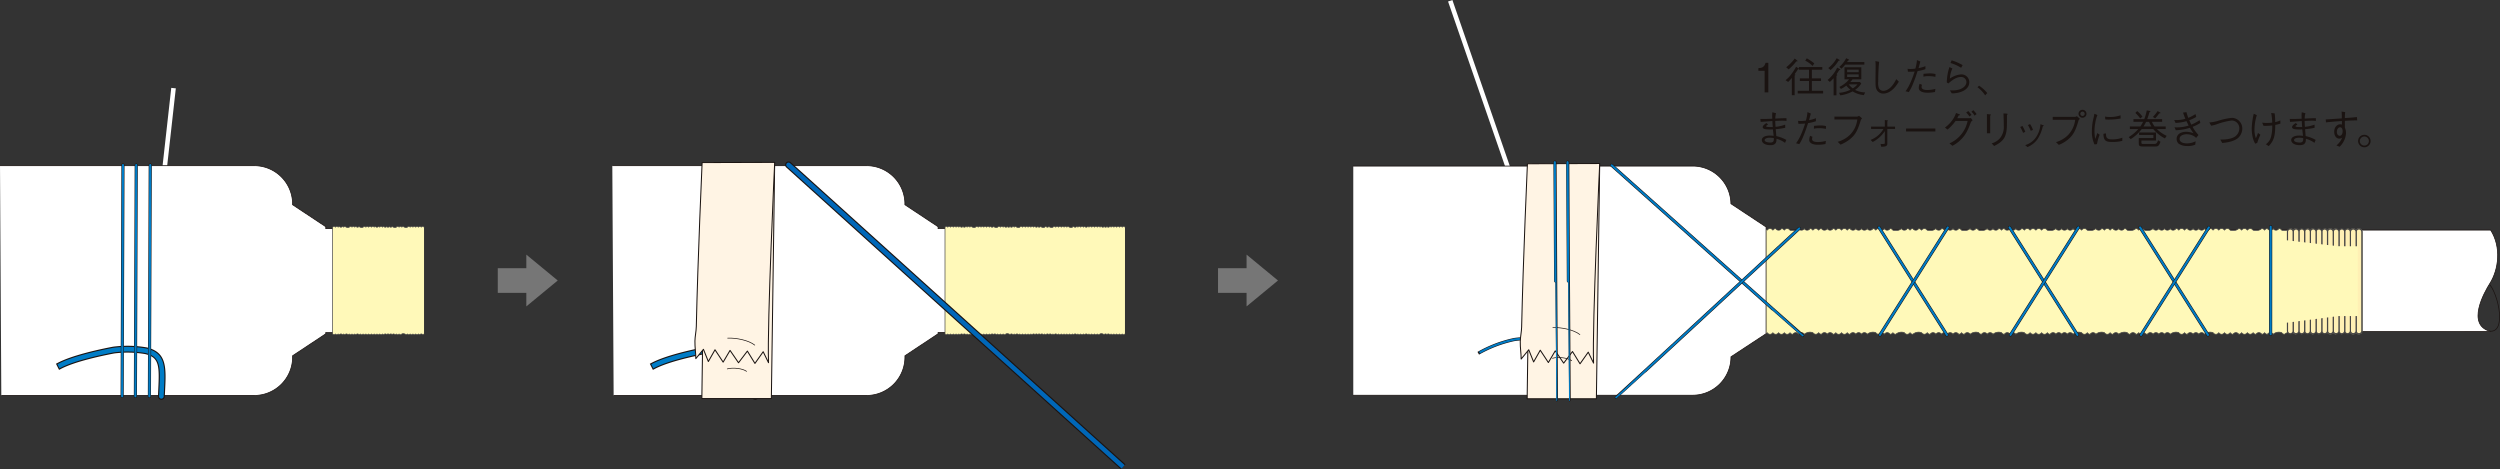 <?xml version="1.0" encoding="UTF-8"?> <svg xmlns="http://www.w3.org/2000/svg" xmlns:xlink="http://www.w3.org/1999/xlink" width="1000.157" height="187.791" viewBox="0 0 1000.157 187.791"><rect x="0" y="0" width="1000.157" height="187.791" fill="#333333" stroke="none"/><defs><linearGradient id="linear-gradient" x1="-4.485" y1="7.693" x2="-4.485" y2="7.281" gradientUnits="objectBoundingBox"><stop offset="0.601" stop-color="#0067b8"></stop><stop offset="0.635" stop-color="#096cba"></stop><stop offset="0.691" stop-color="#237bc1"></stop><stop offset="0.764" stop-color="#4c94cd"></stop><stop offset="0.848" stop-color="#86b7dd"></stop><stop offset="0.943" stop-color="#cfe2f1"></stop><stop offset="1" stop-color="#fff"></stop></linearGradient><linearGradient id="linear-gradient-2" x1="-9.469" y1="5.853" x2="-9.469" y2="6.451" gradientUnits="objectBoundingBox"><stop offset="0.298" stop-color="#0067b8"></stop><stop offset="0.357" stop-color="#096cba"></stop><stop offset="0.457" stop-color="#237bc1"></stop><stop offset="0.584" stop-color="#4c94cd"></stop><stop offset="0.733" stop-color="#86b7dd"></stop><stop offset="0.899" stop-color="#cfe2f1"></stop><stop offset="1" stop-color="#fff"></stop></linearGradient><linearGradient id="linear-gradient-3" x1="18.716" y1="11.615" x2="18.716" y2="10.45" gradientUnits="objectBoundingBox"><stop offset="0" stop-color="#0067b8"></stop><stop offset="0.086" stop-color="#0e6fbc"></stop><stop offset="0.25" stop-color="#3687c7"></stop><stop offset="0.477" stop-color="#75acd8"></stop><stop offset="0.754" stop-color="#cbe0f0"></stop><stop offset="0.91" stop-color="#fff"></stop></linearGradient></defs><g id="グループ_10297" data-name="グループ 10297" transform="translate(-74.547 -268.595)"><g id="グループ_10247" data-name="グループ 10247" transform="translate(653.861 268.595)"><line id="線_16566" data-name="線 16566" x1="44.757" y1="129.387" transform="translate(0.865 0.291)" fill="none" stroke="#1a1311" stroke-width="1.26"></line><path id="パス_40485" data-name="パス 40485" d="M337.511,269.191l44.755,129.383,1.73-.6L339.243,268.6Z" transform="translate(-337.511 -268.595)" fill="url(#linear-gradient)"></path></g><g id="グループ_10248" data-name="グループ 10248" transform="translate(777.373 360.634)"><path id="パス_40486" data-name="パス 40486" d="M530.873,319.77c3.935,1.972,8.53,19.779,1.641,19.779H522.162Z" transform="translate(-238.885 -299.07)" fill="none" stroke="#1a1311" stroke-linecap="round" stroke-linejoin="round" stroke-width="0.3"></path><path id="パス_40487" data-name="パス 40487" d="M393.576,350.934H687.167c-9.988-2.544-2.441-15.837-.308-19.2,3.49-5.5,4.675-14.524.308-21.36H393.576Z" transform="translate(-393.576 -310.374)" fill="#fff" stroke="#1a1311" stroke-linecap="round" stroke-linejoin="round" stroke-width="0.3"></path></g><path id="パス_40488" data-name="パス 40488" d="M373.766,310.1a1.328,1.328,0,0,0,2.289,0,1.32,1.32,0,0,0,2.28,0,1.351,1.351,0,0,1,1.139.654,1.369,1.369,0,0,1,1.148-.654,1.322,1.322,0,0,0,2.282,0,1.322,1.322,0,0,0,2.282,0,1.346,1.346,0,0,1,1.141.654,3.523,3.523,0,0,0,3.432-.654,1.341,1.341,0,0,1,1.134.654,1.33,1.33,0,0,1,2.291,0,1.316,1.316,0,0,1,2.276,0,1.328,1.328,0,0,1,2.289,0c.042-.064.108-.1.161-.159a1.3,1.3,0,0,1,.161-.152,1.121,1.121,0,0,1,.284-.194,1.244,1.244,0,0,1,.383-.1.642.642,0,0,1,.152-.046c.007,0,.018.009.031.009s.02-.009.029-.009c.055,0,.092.042.152.048a1.093,1.093,0,0,1,.668.3.912.912,0,0,1,.154.152c.051.062.123.095.161.159a1.368,1.368,0,0,1,1.146-.654,1.385,1.385,0,0,1,1.15.654,1.333,1.333,0,0,1,1.137-.654,1.348,1.348,0,0,1,1.139.654,3.513,3.513,0,0,0,3.428-.654,1.324,1.324,0,0,0,2.285,0,1.324,1.324,0,0,0,2.284,0,1.32,1.32,0,0,0,2.28,0,1.35,1.35,0,0,1,1.143.654,1.328,1.328,0,0,1,2.289,0,1.333,1.333,0,0,1,1.137-.654,1.332,1.332,0,0,0,2.293,0,1.345,1.345,0,0,1,1.13.654,1.37,1.37,0,0,1,1.141-.654,1.346,1.346,0,0,1,1.141.654,1.371,1.371,0,0,1,1.146-.654,1.326,1.326,0,0,0,2.287,0,1.376,1.376,0,0,1,1.143.654,1.346,1.346,0,0,1,1.139-.654,1.367,1.367,0,0,1,1.143.654,3.511,3.511,0,0,0,3.426-.654,1.322,1.322,0,0,0,2.282,0,1.322,1.322,0,0,0,2.282,0,1.368,1.368,0,0,1,1.146.654c.037-.06.112-.1.156-.159a1.087,1.087,0,0,1,.167-.152,1.1,1.1,0,0,1,.273-.194,1.418,1.418,0,0,1,.39-.1.676.676,0,0,1,.152-.046c.011,0,.02.009.026.009s.02-.009.026-.009c.059,0,.1.035.156.046a1.378,1.378,0,0,1,.39.1,1.155,1.155,0,0,1,.275.194,1.283,1.283,0,0,1,.161.152c.049.062.123.1.17.159a1.329,1.329,0,0,1,1.135-.654,1.326,1.326,0,0,0,2.287,0,1.322,1.322,0,0,0,2.282,0,1.336,1.336,0,0,1,1.137.654,1.33,1.33,0,0,1,2.291,0,1.32,1.32,0,0,1,2.28,0,1.367,1.367,0,0,1,1.143-.654,1.326,1.326,0,0,0,2.287,0,1.32,1.32,0,0,0,2.28,0,1.322,1.322,0,0,0,2.282,0,1.328,1.328,0,0,0,2.289,0,1.359,1.359,0,0,1,1.143.654,1.342,1.342,0,0,1,1.139-.654,1.324,1.324,0,0,0,2.285,0,1.324,1.324,0,0,0,2.284,0,1.37,1.37,0,0,1,1.143.654,3.516,3.516,0,0,0,3.426-.654,1.324,1.324,0,0,0,2.285,0,1.364,1.364,0,0,1,1.143.654,1.341,1.341,0,0,1,1.135-.654,1.326,1.326,0,0,0,2.287,0,1.35,1.35,0,0,1,1.143.654c.04-.06.112-.1.163-.159a.859.859,0,0,1,.159-.152,1.165,1.165,0,0,1,.278-.194,1.393,1.393,0,0,1,.392-.1.7.7,0,0,1,.15-.046c.011,0,.02.009.029.009s.013-.009.026-.009c.059,0,.095.035.152.046a1.368,1.368,0,0,1,.394.1,1.158,1.158,0,0,1,.275.194,1.015,1.015,0,0,1,.156.152c.051.062.123.1.163.159a3.513,3.513,0,0,0,3.428-.654,1.322,1.322,0,0,0,2.282,0,1.355,1.355,0,0,1,1.141.654,1.369,1.369,0,0,1,1.139-.654,1.328,1.328,0,0,0,2.289,0,1.324,1.324,0,0,0,2.285,0,1.34,1.34,0,0,1,1.139.654,3.517,3.517,0,0,0,3.432-.654,1.32,1.32,0,0,0,2.28,0,1.366,1.366,0,0,1,1.148.654,3.508,3.508,0,0,0,3.423-.654,1.324,1.324,0,0,0,2.285,0,1.318,1.318,0,0,0,2.278,0,1.363,1.363,0,0,1,1.148.654,1.346,1.346,0,0,1,1.139-.654,1.324,1.324,0,0,0,2.285,0,1.33,1.33,0,0,0,2.291,0,1.317,1.317,0,0,0,2.276,0,1.365,1.365,0,0,1,1.146.654,1.318,1.318,0,0,1,2.278,0c.044-.06.115-.1.165-.159a.979.979,0,0,1,.165-.152,1.147,1.147,0,0,1,.273-.194,1.434,1.434,0,0,1,.392-.1c.053-.011.09-.046.152-.046l.024.009c.011,0,.022-.009.026-.009.062,0,.095.035.156.046a1.379,1.379,0,0,1,.39.1,1.156,1.156,0,0,1,.275.194,1.056,1.056,0,0,1,.163.152c.048.062.117.1.159.159a1.365,1.365,0,0,1,1.146-.654,1.348,1.348,0,0,1,1.139.654,1.328,1.328,0,0,1,2.289,0,3.5,3.5,0,0,0,3.423-.654,1.326,1.326,0,0,0,2.287,0,1.32,1.32,0,0,0,2.28,0,1.322,1.322,0,0,0,2.282,0,1.322,1.322,0,0,0,2.282,0,1.353,1.353,0,0,1,1.143.654,1.37,1.37,0,0,1,1.143-.654,1.34,1.34,0,0,1,1.141.654,3.508,3.508,0,0,0,3.428-.654,1.322,1.322,0,0,0,2.282,0,1.349,1.349,0,0,1,1.141.654A1.37,1.37,0,0,1,559,310.1a1.34,1.34,0,0,1,1.132.654,1.379,1.379,0,0,1,1.15-.654,1.322,1.322,0,0,0,2.282,0,1.322,1.322,0,0,0,2.282,0,1.368,1.368,0,0,1,1.146.654,3.509,3.509,0,0,0,3.424-.654,1.393,1.393,0,0,1,1.148.654,1.21,1.21,0,0,1,.161-.159.863.863,0,0,1,.159-.152,1.082,1.082,0,0,1,.278-.194,1.3,1.3,0,0,1,.392-.1c.051-.011.093-.046.146-.046.011,0,.018.009.026.009s.02-.009.029-.009c.057,0,.1.035.154.046a1.433,1.433,0,0,1,.392.1.941.941,0,0,1,.269.194.911.911,0,0,1,.167.152c.051.062.115.1.159.159a3.515,3.515,0,0,0,3.43-.654,1.324,1.324,0,0,0,2.285,0,1.322,1.322,0,0,0,2.282,0,1.324,1.324,0,0,0,2.285,0,1.32,1.32,0,0,0,2.28,0,1.35,1.35,0,0,1,1.143.654,1.328,1.328,0,0,1,2.289,0,1.335,1.335,0,0,1,1.141-.654,1.322,1.322,0,0,0,2.282,0,1.324,1.324,0,0,0,2.284,0,1.326,1.326,0,0,0,2.287,0,1.32,1.32,0,0,0,2.28,0,1.353,1.353,0,0,1,1.143.654,1.368,1.368,0,0,1,1.146-.654,1.34,1.34,0,0,1,1.141.654,1.358,1.358,0,0,1,1.141-.654,1.382,1.382,0,0,1,1.15.654,1.333,1.333,0,0,1,1.137-.654,1.351,1.351,0,0,1,1.139.654,3.506,3.506,0,0,0,3.426-.654,1.341,1.341,0,0,1,1.141.654,1.332,1.332,0,0,1,2.293,0c.033-.06.106-.1.156-.159a1.047,1.047,0,0,1,.161-.152,1.17,1.17,0,0,1,.278-.194,1.36,1.36,0,0,1,.39-.1c.053-.011.1-.046.148-.046.016,0,.02.009.031.009s.02-.009.029-.009a.639.639,0,0,1,.148.046,1.284,1.284,0,0,1,.392.1,1.185,1.185,0,0,1,.28.194,1.5,1.5,0,0,1,.163.152c.048.062.119.1.161.159a3.511,3.511,0,0,0,3.426-.654,1.332,1.332,0,0,1,1.134.654,1.373,1.373,0,0,1,1.15-.654,1.322,1.322,0,0,0,2.282,0,1.32,1.32,0,0,0,2.28,0,1.347,1.347,0,0,1,1.143.654,3.517,3.517,0,0,0,3.432-.654,1.372,1.372,0,0,1,1.141.654,1.349,1.349,0,0,1,1.141-.654,1.324,1.324,0,0,0,2.285,0,1.326,1.326,0,0,0,2.287,0,1.347,1.347,0,0,1,1.135.654,1.374,1.374,0,0,1,1.146-.654,1.32,1.32,0,0,0,2.28,0,1.324,1.324,0,0,0,2.284,0,1.36,1.36,0,0,1,1.146.654,1.318,1.318,0,0,1,2.278,0,1.377,1.377,0,0,1,1.152-.654,1.316,1.316,0,0,0,2.276,0,1.328,1.328,0,0,0,2.289,0,1.355,1.355,0,0,1,1.141.654,1.316,1.316,0,0,1,2.276,0,1.362,1.362,0,0,1,2.525.731v39.529a1.361,1.361,0,0,1-2.525.723,1.316,1.316,0,0,1-2.276,0,3.515,3.515,0,0,0-3.43.654,1.317,1.317,0,0,0-2.276,0,1.367,1.367,0,0,1-1.152-.654,1.318,1.318,0,0,1-2.278,0,3.515,3.515,0,0,0-3.43.654,1.321,1.321,0,0,0-2.28,0,1.364,1.364,0,0,1-1.146-.654,3.5,3.5,0,0,0-3.421.654,1.324,1.324,0,0,0-2.285,0,1.34,1.34,0,0,1-1.141-.654,3.528,3.528,0,0,0-3.432.654,1.354,1.354,0,0,1-1.141-.654,3.5,3.5,0,0,0-3.424.654,1.322,1.322,0,0,0-2.282,0,1.363,1.363,0,0,1-1.15-.654,1.323,1.323,0,0,1-1.134.654,1.324,1.324,0,0,0-2.285,0,1.345,1.345,0,0,1-1.141-.654c-.042.066-.115.106-.161.167s-.106.1-.159.152a1.671,1.671,0,0,1-.284.187,1.35,1.35,0,0,1-.392.108.951.951,0,0,1-.148.04l-.029-.007c-.011,0-.015.007-.031.007-.051,0-.095-.033-.148-.04a1.438,1.438,0,0,1-.39-.108,1.467,1.467,0,0,1-.278-.187,2.181,2.181,0,0,1-.161-.154c-.051-.064-.123-.1-.156-.165a1.332,1.332,0,0,1-2.293,0,1.331,1.331,0,0,1-1.141.654,1.322,1.322,0,0,0-2.282,0,1.358,1.358,0,0,1-1.143-.654,1.341,1.341,0,0,1-1.139.654,1.324,1.324,0,0,1-1.137-.654,1.372,1.372,0,0,1-1.15.654,1.348,1.348,0,0,1-1.141-.654,1.331,1.331,0,0,1-1.141.654,1.359,1.359,0,0,1-1.146-.654,3.5,3.5,0,0,0-3.423.654,1.326,1.326,0,0,0-2.287,0,1.324,1.324,0,0,0-2.284,0,1.322,1.322,0,0,0-2.282,0,1.325,1.325,0,0,1-1.141-.654,1.328,1.328,0,0,1-2.289,0,3.5,3.5,0,0,0-3.423.654,1.324,1.324,0,0,0-2.285,0,1.322,1.322,0,0,0-2.282,0,1.324,1.324,0,0,0-2.285,0,1.328,1.328,0,0,0-2.289,0,1.356,1.356,0,0,1-1.141-.654c-.044.066-.115.106-.159.167s-.106.1-.159.152a1.336,1.336,0,0,1-.278.187,1.522,1.522,0,0,1-.392.108c-.055.007-.1.04-.154.04l-.029-.007-.026.007c-.053,0-.095-.033-.146-.04a1.44,1.44,0,0,1-.4-.108,1.424,1.424,0,0,1-.273-.187,1.517,1.517,0,0,1-.159-.154c-.059-.064-.123-.1-.161-.165a1.383,1.383,0,0,1-1.148.654,1.324,1.324,0,0,0-2.285,0,1.336,1.336,0,0,1-1.139-.654,3.508,3.508,0,0,0-3.428.654,1.322,1.322,0,0,0-2.282,0,1.369,1.369,0,0,1-1.15-.654,1.33,1.33,0,0,1-1.132.654,1.36,1.36,0,0,1-1.15-.654,3.5,3.5,0,0,0-3.424.654,1.322,1.322,0,0,0-2.282,0,1.35,1.35,0,0,1-1.146-.654,1.331,1.331,0,0,1-1.141.654,1.36,1.36,0,0,1-1.143-.654,3.516,3.516,0,0,0-3.426.654,1.322,1.322,0,0,0-2.282,0,1.32,1.32,0,0,0-2.28,0,1.326,1.326,0,0,0-2.287,0,1.324,1.324,0,0,0-2.285,0,1.341,1.341,0,0,1-1.139-.654,1.328,1.328,0,0,1-2.289,0,1.339,1.339,0,0,1-1.139.654,1.355,1.355,0,0,1-1.146-.654,1.478,1.478,0,0,1-.165.167,1.279,1.279,0,0,1-.156.152,1.381,1.381,0,0,1-.275.187,1.461,1.461,0,0,1-.39.108c-.062.007-.095.04-.156.04l-.026-.007-.024.007a1.168,1.168,0,0,1-.152-.04,1.523,1.523,0,0,1-.392-.108,1.435,1.435,0,0,1-.273-.187,1.872,1.872,0,0,1-.165-.154c-.051-.064-.121-.1-.165-.165a1.319,1.319,0,0,1-2.278,0,3.492,3.492,0,0,0-3.421.654,1.33,1.33,0,0,0-2.291,0,1.324,1.324,0,0,0-2.285,0,1.336,1.336,0,0,1-1.139-.654,3.51,3.51,0,0,0-3.426.654,1.324,1.324,0,0,0-2.285,0,1.32,1.32,0,0,0-2.28,0,1.338,1.338,0,0,1-1.143-.654,3.5,3.5,0,0,0-3.428.654,1.33,1.33,0,0,0-2.291,0,1.354,1.354,0,0,1-1.141-.654,1.33,1.33,0,0,1-1.139.654,1.324,1.324,0,0,0-2.285,0,1.328,1.328,0,0,0-2.289,0,1.32,1.32,0,0,0-2.28,0,1.322,1.322,0,0,0-2.282,0,1.324,1.324,0,0,0-2.284,0,1.349,1.349,0,0,1-1.143-.654c-.04.066-.112.106-.163.167s-.1.1-.154.152a1.536,1.536,0,0,1-.278.187,1.445,1.445,0,0,1-.394.108c-.057.007-.093.04-.152.04l-.026-.007-.029.007a1.056,1.056,0,0,1-.15-.04,1.475,1.475,0,0,1-.392-.108,1.459,1.459,0,0,1-.278-.187c-.055-.053-.108-.1-.167-.154-.042-.064-.115-.1-.154-.165a3.525,3.525,0,0,0-3.43.654,1.331,1.331,0,0,1-1.135-.654,1.328,1.328,0,0,1-2.289,0,3.5,3.5,0,0,0-3.423.654,1.34,1.34,0,0,1-1.141-.654,1.36,1.36,0,0,1-1.143.654,1.324,1.324,0,0,0-2.284,0,1.324,1.324,0,0,0-2.285,0,1.333,1.333,0,0,1-1.139-.654,3.523,3.523,0,0,0-3.432.654,1.322,1.322,0,0,0-2.282,0,1.32,1.32,0,0,0-2.28,0,1.326,1.326,0,0,0-2.287,0,1.358,1.358,0,0,1-1.143-.654,1.32,1.32,0,0,1-2.28,0,1.33,1.33,0,0,1-2.291,0,1.327,1.327,0,0,1-1.137.654,1.322,1.322,0,0,0-2.282,0,1.326,1.326,0,0,0-2.287,0,1.32,1.32,0,0,1-1.135-.654c-.046.066-.121.106-.17.167s-.1.1-.161.152a1.132,1.132,0,0,1-.665.3,1.147,1.147,0,0,1-.156.04l-.026-.007-.026.007a1.01,1.01,0,0,1-.152-.04,1.507,1.507,0,0,1-.39-.108,1.363,1.363,0,0,1-.273-.187c-.064-.053-.112-.1-.167-.154s-.119-.1-.156-.165a3.508,3.508,0,0,0-3.428.654,1.322,1.322,0,0,0-2.282,0,1.332,1.332,0,0,0-2.293,0,1.339,1.339,0,0,1-1.132-.654,1.357,1.357,0,0,1-1.143.654,1.336,1.336,0,0,1-1.139-.654,1.328,1.328,0,0,1-2.289,0,1.342,1.342,0,0,1-1.141.654,1.361,1.361,0,0,1-1.146-.654,1.337,1.337,0,0,1-1.141.654,1.359,1.359,0,0,1-1.141-.654,1.335,1.335,0,0,1-1.13.654,1.332,1.332,0,0,0-2.293,0,1.324,1.324,0,0,1-1.137-.654,1.328,1.328,0,0,1-2.289,0,3.5,3.5,0,0,0-3.423.654,1.324,1.324,0,0,0-2.284,0,1.324,1.324,0,0,0-2.285,0,1.322,1.322,0,0,0-2.282,0,1.353,1.353,0,0,1-1.146-.654,1.339,1.339,0,0,1-1.139.654,1.324,1.324,0,0,1-1.137-.654,1.375,1.375,0,0,1-1.15.654,1.358,1.358,0,0,1-1.146-.654c-.037.068-.11.106-.161.167s-.1.1-.154.15a1.492,1.492,0,0,1-.284.189,1.391,1.391,0,0,1-.383.108c-.06.007-.1.04-.152.04l-.029-.007-.031.007a.943.943,0,0,1-.152-.04,1.309,1.309,0,0,1-.383-.108,1.18,1.18,0,0,1-.278-.187,1.908,1.908,0,0,1-.168-.154c-.053-.064-.119-.1-.161-.165a1.328,1.328,0,0,1-2.289,0,1.317,1.317,0,0,1-2.276,0,1.33,1.33,0,0,1-2.291,0,1.331,1.331,0,0,1-1.134.654,1.328,1.328,0,0,0-2.289,0,1.355,1.355,0,0,1-1.143-.654,1.322,1.322,0,0,1-2.282,0,3.5,3.5,0,0,0-3.424.654,1.359,1.359,0,0,1-1.148-.654,3.495,3.495,0,0,0-3.419.654,1.328,1.328,0,0,0-2.289,0c-.489,0-1.135-.654-1.135-.654V310.754S373.276,310.1,373.766,310.1Z" transform="translate(358.6 49.931)" fill="#fff9b9" stroke="#474645" stroke-linecap="round" stroke-linejoin="round" stroke-width="0.278"></path><path id="パス_40489" data-name="パス 40489" d="M320.3,390.428h135.86A15.311,15.311,0,0,0,471.4,375.179v-.123l14.046-9.233v-42.71l-14.066-9.3v-.165a15.294,15.294,0,0,0-15.218-14.9H320.3" transform="translate(295.641 36.281)" fill="#fff" stroke="#1a1311" stroke-linecap="round" stroke-linejoin="round" stroke-width="0.3"></path><path id="パス_40490" data-name="パス 40490" d="M367.228,298.618s76.22,68.075,76.376,68.075" transform="translate(352.1 36.118)" fill="none" stroke="#1a1311" stroke-linecap="round" stroke-linejoin="round" stroke-width="1.26"></path><path id="パス_40491" data-name="パス 40491" d="M367.228,298.618s76.22,68.075,76.374,68.075" transform="translate(352.1 36.118)" fill="none" stroke="#007cc6" stroke-linecap="round" stroke-width="0.833"></path><path id="パス_40492" data-name="パス 40492" d="M441.268,310.074s-73.05,67.606-73.208,67.606" transform="translate(353.1 49.9)" fill="none" stroke="#1a1311" stroke-linecap="round" stroke-linejoin="round" stroke-width="1.26"></path><path id="パス_40493" data-name="パス 40493" d="M441.265,310.074s-73.05,67.606-73.2,67.606" transform="translate(353.104 49.9)" fill="none" stroke="#007cc6" stroke-linecap="round" stroke-width="0.833"></path><path id="パス_40494" data-name="パス 40494" d="M374.045,348.3c.443-10.993,1.637-16.13-5.126-17.831-2.289-.568-8.435-.5-11.636.031A50.276,50.276,0,0,0,343,335.971" transform="translate(322.948 73.956)" fill="none" stroke="#1a1311" stroke-linejoin="round" stroke-width="1.26"></path><path id="パス_40495" data-name="パス 40495" d="M373.779,348.3c.443-10.993,1.637-16.13-5.126-17.831-2.289-.568-8.435-.5-11.636.031a49.54,49.54,0,0,0-13.8,5.206" transform="translate(323.214 73.956)" fill="none" stroke="#007cc6" stroke-width="0.833"></path><path id="パス_40496" data-name="パス 40496" d="M351.874,391.755h27.7l1.308-92.912h-27.7Z" transform="translate(333.629 36.389)" fill="#fff4e4" stroke="#1a1311" stroke-linecap="round" stroke-linejoin="round" stroke-width="0.408"></path><path id="パス_40497" data-name="パス 40497" d="M350.978,376.513c.013-2.212-.4-4.472-.353-7.032.031-1.8.5-3.829.549-5.763.6-27.128,2.311-65.33,2.311-65.33l28.921-.1s-3.029,64.1-2.459,79.846l-2.126-4.373-3.285,4.657-3.014-4.911-3.531,4.646-3.373-4.917-2.749,4.673-3.247-4.926-2.655,4.686-1.95-4.864Z" transform="translate(332.123 35.724)" fill="#fff4e4" stroke="#1a1311" stroke-linecap="round" stroke-linejoin="round" stroke-width="0.408"></path><g id="グループ_10262" data-name="グループ 10262" transform="translate(973.025 359.963)"><g id="グループ_10249" data-name="グループ 10249" transform="translate(43.888)"><path id="パス_40498" data-name="パス 40498" d="M505.067,311.441V351.08a1.379,1.379,0,0,1-2.758,0V311.441a1.379,1.379,0,0,1,2.758,0Z" transform="translate(-502.309 -310.069)" fill="#474645"></path><path id="パス_40499" data-name="パス 40499" d="M504.336,311.185v39.639a.905.905,0,0,1-1.811,0V311.185a.905.905,0,0,1,1.811,0Z" transform="translate(-502.049 -309.813)" fill="#fff0b4"></path></g><g id="グループ_10250" data-name="グループ 10250" transform="translate(41.599)"><path id="パス_40500" data-name="パス 40500" d="M504.026,311.441V351.08a1.378,1.378,0,0,1-2.756,0V311.441a1.378,1.378,0,0,1,2.756,0Z" transform="translate(-501.27 -310.069)" fill="#474645"></path><path id="パス_40501" data-name="パス 40501" d="M503.3,311.185v39.639a.907.907,0,0,1-1.813,0V311.185a.907.907,0,0,1,1.813,0Z" transform="translate(-501.014 -309.813)" fill="#fff0b4"></path></g><g id="グループ_10251" data-name="グループ 10251" transform="translate(39.308)"><path id="パス_40502" data-name="パス 40502" d="M502.99,311.441V351.08a1.38,1.38,0,0,1-2.76,0V311.441a1.38,1.38,0,0,1,2.76,0Z" transform="translate(-500.23 -310.069)" fill="#474645"></path><path id="パス_40503" data-name="パス 40503" d="M502.259,311.185v39.639a.908.908,0,0,1-1.815,0V311.185a.908.908,0,0,1,1.815,0Z" transform="translate(-499.973 -309.813)" fill="#fff0b4"></path></g><g id="グループ_10252" data-name="グループ 10252" transform="translate(37.022)"><path id="パス_40504" data-name="パス 40504" d="M501.95,311.441V351.08a1.379,1.379,0,0,1-2.758,0V311.441a1.379,1.379,0,0,1,2.758,0Z" transform="translate(-499.192 -310.069)" fill="#474645"></path><path id="パス_40505" data-name="パス 40505" d="M501.21,311.185v39.639a.9.9,0,0,1-1.8,0V311.185a.9.9,0,1,1,1.8,0Z" transform="translate(-498.932 -309.813)" fill="#fff0b4"></path></g><g id="グループ_10253" data-name="グループ 10253" transform="translate(34.728)"><path id="パス_40506" data-name="パス 40506" d="M500.911,311.441V351.08a1.38,1.38,0,0,1-2.76,0V311.441a1.38,1.38,0,0,1,2.76,0Z" transform="translate(-498.151 -310.069)" fill="#474645"></path><path id="パス_40507" data-name="パス 40507" d="M500.182,311.185v39.639a.907.907,0,0,1-1.813,0V311.185a.907.907,0,0,1,1.813,0Z" transform="translate(-497.889 -309.813)" fill="#fff0b4"></path></g><g id="グループ_10254" data-name="グループ 10254" transform="translate(32.439)"><path id="パス_40508" data-name="パス 40508" d="M499.875,311.441V351.08a1.381,1.381,0,0,1-2.763,0V311.441a1.381,1.381,0,0,1,2.763,0Z" transform="translate(-497.112 -310.069)" fill="#474645"></path><path id="パス_40509" data-name="パス 40509" d="M499.142,311.185v39.639a.908.908,0,0,1-1.815,0V311.185a.908.908,0,0,1,1.815,0Z" transform="translate(-496.853 -309.813)" fill="#fff0b4"></path></g><g id="グループ_10255" data-name="グループ 10255" transform="translate(30.157)"><path id="パス_40510" data-name="パス 40510" d="M498.83,311.441V351.08a1.377,1.377,0,0,1-2.754,0V311.441a1.377,1.377,0,0,1,2.754,0Z" transform="translate(-496.076 -310.069)" fill="#474645"></path><path id="パス_40511" data-name="パス 40511" d="M498.1,311.185v39.639a.907.907,0,0,1-1.813,0V311.185a.907.907,0,0,1,1.813,0Z" transform="translate(-495.82 -309.813)" fill="#fff0b4"></path></g><g id="グループ_10256" data-name="グループ 10256" transform="translate(27.864)"><path id="パス_40512" data-name="パス 40512" d="M497.791,311.441V351.08a1.378,1.378,0,0,1-2.756,0V311.441a1.378,1.378,0,0,1,2.756,0Z" transform="translate(-495.035 -310.069)" fill="#474645"></path><path id="パス_40513" data-name="パス 40513" d="M497.055,311.185v39.639a.9.9,0,0,1-1.8,0V311.185a.9.9,0,1,1,1.8,0Z" transform="translate(-494.775 -309.813)" fill="#fff0b4"></path></g><g id="グループ_10257" data-name="グループ 10257" transform="translate(25.575)"><path id="パス_40514" data-name="パス 40514" d="M496.754,311.441V351.08a1.379,1.379,0,0,1-2.758,0V311.441a1.379,1.379,0,0,1,2.758,0Z" transform="translate(-493.996 -310.069)" fill="#474645"></path><path id="パス_40515" data-name="パス 40515" d="M496.019,311.185v39.639a.9.9,0,0,1-1.806,0V311.185a.9.9,0,0,1,1.806,0Z" transform="translate(-493.735 -309.813)" fill="#fff0b4"></path></g><g id="グループ_10258" data-name="グループ 10258" transform="translate(23.281)"><path id="パス_40516" data-name="パス 40516" d="M495.72,311.441V351.08a1.382,1.382,0,0,1-2.765,0V311.441a1.382,1.382,0,0,1,2.765,0Z" transform="translate(-492.955 -310.069)" fill="#474645"></path><path id="パス_40517" data-name="パス 40517" d="M494.984,311.185v39.639a.905.905,0,0,1-1.811,0V311.185a.905.905,0,0,1,1.811,0Z" transform="translate(-492.693 -309.813)" fill="#fff0b4"></path></g><g id="グループ_10259" data-name="グループ 10259" transform="translate(20.997)"><path id="パス_40518" data-name="パス 40518" d="M494.674,311.441V351.08a1.378,1.378,0,0,1-2.756,0V311.441a1.378,1.378,0,0,1,2.756,0Z" transform="translate(-491.918 -310.069)" fill="#474645"></path><path id="パス_40519" data-name="パス 40519" d="M493.937,311.185v39.639a.9.9,0,0,1-1.8,0V311.185a.9.9,0,1,1,1.8,0Z" transform="translate(-491.659 -309.813)" fill="#fff0b4"></path></g><g id="グループ_10260" data-name="グループ 10260" transform="translate(18.704)"><path id="パス_40520" data-name="パス 40520" d="M493.64,311.441V351.08a1.381,1.381,0,0,1-2.763,0V311.441a1.381,1.381,0,0,1,2.763,0Z" transform="translate(-490.877 -310.069)" fill="#474645"></path><path id="パス_40521" data-name="パス 40521" d="M492.907,311.185v39.639a.907.907,0,0,1-1.813,0V311.185a.907.907,0,0,1,1.813,0Z" transform="translate(-490.616 -309.813)" fill="#fff0b4"></path></g><g id="グループ_10261" data-name="グループ 10261" transform="translate(16.417)"><path id="パス_40522" data-name="パス 40522" d="M492.6,311.441V351.08a1.38,1.38,0,0,1-2.76,0V311.441a1.38,1.38,0,0,1,2.76,0Z" transform="translate(-489.839 -310.069)" fill="#474645"></path><path id="パス_40523" data-name="パス 40523" d="M491.855,311.185v39.639a.9.9,0,0,1-1.8,0V311.185a.9.9,0,1,1,1.8,0Z" transform="translate(-489.577 -309.813)" fill="#fff0b4"></path></g><path id="パス_40524" data-name="パス 40524" d="M482.387,348.319l36.971-4.746h7.782V315.646l-7.934-.016-36.819-4.251Z" transform="translate(-482.387 -308.494)" fill="#fff9b9"></path></g><g id="グループ_10268" data-name="グループ 10268" transform="translate(826.274 359.574)"><g id="グループ_10267" data-name="グループ 10267"><g id="グループ_10264" data-name="グループ 10264"><g id="グループ_10263" data-name="グループ 10263"><line id="線_16567" data-name="線 16567" x2="27.155" y2="43.015" fill="none" stroke="#1a1311" stroke-linecap="round" stroke-linejoin="round" stroke-width="1.26"></line></g><line id="線_16568" data-name="線 16568" x2="27.155" y2="43.015" fill="none" stroke="#007cc6" stroke-linecap="round" stroke-width="0.833"></line></g><g id="グループ_10266" data-name="グループ 10266" transform="translate(0.37)"><g id="グループ_10265" data-name="グループ 10265"><line id="線_16569" data-name="線 16569" x1="27.153" y2="43.015" fill="none" stroke="#1a1311" stroke-linecap="round" stroke-linejoin="round" stroke-width="1.26"></line></g><line id="線_16570" data-name="線 16570" x1="27.148" y2="43.015" transform="translate(0.004)" fill="none" stroke="#007cc6" stroke-linecap="round" stroke-width="0.833"></line></g></g></g><g id="グループ_10274" data-name="グループ 10274" transform="translate(878.495 359.574)"><g id="グループ_10273" data-name="グループ 10273"><g id="グループ_10270" data-name="グループ 10270"><g id="グループ_10269" data-name="グループ 10269"><line id="線_16571" data-name="線 16571" x2="27.159" y2="43.015" fill="none" stroke="#1a1311" stroke-linecap="round" stroke-linejoin="round" stroke-width="1.26"></line></g><line id="線_16572" data-name="線 16572" x2="27.151" y2="43.015" fill="none" stroke="#007cc6" stroke-linecap="round" stroke-width="0.833"></line></g><g id="グループ_10272" data-name="グループ 10272" transform="translate(0.368)"><g id="グループ_10271" data-name="グループ 10271"><line id="線_16573" data-name="線 16573" x1="27.161" y2="43.015" fill="none" stroke="#1a1311" stroke-linecap="round" stroke-linejoin="round" stroke-width="1.26"></line></g><line id="線_16574" data-name="線 16574" x1="27.153" y2="43.015" transform="translate(0.009)" fill="none" stroke="#007cc6" stroke-linecap="round" stroke-width="0.833"></line></g></g></g><g id="グループ_10280" data-name="グループ 10280" transform="translate(930.711 359.574)"><g id="グループ_10279" data-name="グループ 10279"><g id="グループ_10276" data-name="グループ 10276"><g id="グループ_10275" data-name="グループ 10275"><line id="線_16575" data-name="線 16575" x2="27.157" y2="43.015" fill="none" stroke="#1a1311" stroke-linecap="round" stroke-linejoin="round" stroke-width="1.26"></line></g><line id="線_16576" data-name="線 16576" x2="27.157" y2="43.015" fill="none" stroke="#007cc6" stroke-linecap="round" stroke-width="0.833"></line></g><g id="グループ_10278" data-name="グループ 10278" transform="translate(0.374)"><g id="グループ_10277" data-name="グループ 10277"><line id="線_16577" data-name="線 16577" x1="27.155" y2="43.015" fill="none" stroke="#1a1311" stroke-linecap="round" stroke-linejoin="round" stroke-width="1.26"></line></g><line id="線_16578" data-name="線 16578" x1="27.155" y2="43.015" fill="none" stroke="#007cc6" stroke-linecap="round" stroke-width="0.833"></line></g></g></g><g id="グループ_10284" data-name="グループ 10284" transform="translate(982.94 359.31)"><g id="グループ_10283" data-name="グループ 10283"><g id="グループ_10282" data-name="グループ 10282"><g id="グループ_10281" data-name="グループ 10281"><line id="線_16579" data-name="線 16579" x1="0.022" y2="43.012" fill="none" stroke="#1a1311" stroke-linecap="round" stroke-linejoin="round" stroke-width="1.26"></line></g><line id="線_16580" data-name="線 16580" x1="0.015" y2="43.012" transform="translate(0.006)" fill="none" stroke="#007cc6" stroke-linecap="round" stroke-width="0.833"></line></g></g></g><g id="グループ_10285" data-name="グループ 10285" transform="translate(695.639 399.644)"><path id="パス_40525" data-name="パス 40525" d="M364.157,334.8c-1.474-1.148-5.4-1.643-7.682-.985" transform="translate(-356.475 -321.537)" fill="none" stroke="#1a1311" stroke-linecap="round" stroke-linejoin="round" stroke-width="0.275"></path><path id="パス_40526" data-name="パス 40526" d="M367.342,330.876c-2.454-1.956-7.521-2.939-10.795-2.778" transform="translate(-356.388 -328.081)" fill="none" stroke="#1a1311" stroke-linecap="round" stroke-linejoin="round" stroke-width="0.275"></path></g><g id="グループ_10286" data-name="グループ 10286" transform="translate(696.573 333.467)"><path id="パス_40527" data-name="パス 40527" d="M356.934,298.042s.513,95.124.566,95.124" transform="translate(-356.857 -298.042)" fill="none" stroke="#1a1311" stroke-linecap="round" stroke-linejoin="round" stroke-width="1.26"></path><path id="パス_40528" data-name="パス 40528" d="M359.245,298.042s.524,95.124.568,95.124" transform="translate(-354.077 -298.042)" fill="none" stroke="#1a1311" stroke-linecap="round" stroke-linejoin="round" stroke-width="1.26"></path><path id="パス_40529" data-name="パス 40529" d="M359.214,298.042s.524,95.124.573,95.124" transform="translate(-354.114 -298.042)" fill="none" stroke="#007cc6" stroke-linecap="round" stroke-width="0.833"></path><path id="パス_40530" data-name="パス 40530" d="M356.9,298.042s.529,95.124.575,95.124" transform="translate(-356.899 -298.042)" fill="none" stroke="#007cc6" stroke-linecap="round" stroke-width="0.833"></path></g><g id="グループ_10289" data-name="グループ 10289" transform="translate(319.511 333.18)"><path id="パス_40531" data-name="パス 40531" d="M186.269,390.614H287.537a15.351,15.351,0,0,0,15.276-15.293v-.595l13.262-8.786v-.507h73.843V323.86H316.075v-.753l-13.278-8.8v-.685a15.342,15.342,0,0,0-15.26-14.941H185.742" transform="translate(-185.742 -296.987)" fill="#fff" stroke="#1a1311" stroke-width="0.3"></path><path id="パス_40532" data-name="パス 40532" d="M318.178,310.03a.635.635,0,0,0-1.1,0,.672.672,0,0,0-.555-.319.656.656,0,0,0-.551.319.671.671,0,0,0-.557-.319.663.663,0,0,0-.553.319c-.018-.031-.053-.048-.077-.077s-.051-.051-.077-.075a.835.835,0,0,0-.139-.093.765.765,0,0,0-.189-.053c-.022,0-.044-.022-.07-.022l-.011.007-.015-.007c-.027,0-.049.018-.071.022a.862.862,0,0,0-.194.053.787.787,0,0,0-.132.093c-.026.024-.053.048-.077.075s-.062.046-.079.077a.663.663,0,0,0-.553-.319.648.648,0,0,0-.551.319.669.669,0,0,0-.555-.319.642.642,0,0,1-1.11,0,.638.638,0,0,1-1.106,0,.638.638,0,0,1-1.106,0,.667.667,0,0,0-.555.319.656.656,0,0,0-.551-.319.667.667,0,0,0-.555.319.658.658,0,0,0-.555-.319.675.675,0,0,0-.553.319.636.636,0,0,0-1.1,0,.642.642,0,0,0-1.11,0,.652.652,0,0,0-.555-.319.636.636,0,0,1-1.1,0,.652.652,0,0,0-.549.319.644.644,0,0,0-1.113,0,.651.651,0,0,0-.553-.319.67.67,0,0,0-.555.319.647.647,0,0,0-.549-.319.644.644,0,0,1-1.112,0,.652.652,0,0,0-.549.319,1.691,1.691,0,0,1-1.661-.319.657.657,0,0,0-.553.319.664.664,0,0,0-.555-.319.647.647,0,0,0-.549.319c-.026-.031-.059-.048-.084-.077a.621.621,0,0,0-.077-.075.656.656,0,0,0-.134-.093.808.808,0,0,0-.183-.051c-.031,0-.051-.024-.077-.024l-.015.007-.011-.007a.3.3,0,0,0-.075.022.776.776,0,0,0-.187.053.67.67,0,0,0-.137.093.853.853,0,0,0-.079.075c-.022.029-.055.046-.081.077a.65.65,0,0,0-.549-.319.66.66,0,0,0-.553.319.64.64,0,0,0-1.108,0,.66.66,0,0,0-.553-.319.67.67,0,0,0-.555.319,1.682,1.682,0,0,1-1.657-.319.642.642,0,0,1-1.11,0,.656.656,0,0,0-.551.319,1.691,1.691,0,0,1-1.661-.319.636.636,0,0,1-1.093,0l-.009,0,0,0a.632.632,0,0,1-1.088,0l-.011,0-.009,0a.649.649,0,0,0-.544.311.658.658,0,0,0-.551-.311l0,0-.009,0a.344.344,0,0,0-.093.018.64.64,0,0,0-.4.247l-.055.048c-.022-.026-.049-.044-.071-.07a.8.8,0,0,0-.075-.075.943.943,0,0,0-.139-.093.836.836,0,0,0-.187-.053c-.024,0-.046-.022-.073-.022l-.015.007-.013-.007c-.026,0-.048.018-.073.022a.87.87,0,0,0-.187.053.806.806,0,0,0-.134.093.616.616,0,0,0-.077.075c-.027.029-.062.046-.079.077a.642.642,0,0,0-1.11,0,.656.656,0,0,0-.551-.319.667.667,0,0,0-.555.319.656.656,0,0,0-.551-.319.668.668,0,0,0-.557.319,1.687,1.687,0,0,1-1.657-.319.673.673,0,0,0-.557.319.653.653,0,0,0-.551-.319.638.638,0,0,1-1.106,0,.64.64,0,0,1-1.108,0,.64.64,0,0,1-1.108,0,.67.67,0,0,0-.555.319.635.635,0,0,0-1.1,0,.642.642,0,0,0-1.11,0,1.689,1.689,0,0,1-1.659-.319.635.635,0,0,1-1.1,0,.671.671,0,0,0-.56.319.657.657,0,0,0-.553-.319.641.641,0,0,0-.549.319.677.677,0,0,0-.56-.319.655.655,0,0,0-.549.319.67.67,0,0,0-.555-.319.654.654,0,0,0-.553.319.64.64,0,0,0-1.108,0c-.022-.031-.055-.048-.079-.077a.8.8,0,0,0-.075-.075.927.927,0,0,0-.137-.093.768.768,0,0,0-.185-.051c-.031,0-.051-.024-.077-.024l-.013.007-.015-.007c-.026,0-.046.018-.075.022a.818.818,0,0,0-.185.053.654.654,0,0,0-.134.093.838.838,0,0,0-.079.075c-.022.029-.057.046-.079.077a1.7,1.7,0,0,1-1.661-.319.676.676,0,0,0-.555.319.65.65,0,0,0-.551-.319.663.663,0,0,0-.553.319.654.654,0,0,0-.553-.319.638.638,0,0,1-1.106,0,.642.642,0,0,1-1.11,0,.649.649,0,0,0-.549.319.67.67,0,0,0-.557-.319.65.65,0,0,0-.549.319.67.67,0,0,0-.555-.319.655.655,0,0,0-.555.319.662.662,0,0,0-.551-.319.654.654,0,0,0-.553.319.667.667,0,0,0-.555-.319.654.654,0,0,0-.553.319.67.67,0,0,0-.555-.319c-.238,0-.553.319-.553.319v42.692s.315.317.553.317a.67.67,0,0,0,.555-.315.655.655,0,0,0,.553.315.664.664,0,0,0,.555-.317.652.652,0,0,0,.553.317.663.663,0,0,0,.551-.315.656.656,0,0,0,.555.315.667.667,0,0,0,.555-.317.647.647,0,0,0,.549.317.668.668,0,0,0,.557-.317.647.647,0,0,0,.549.317.647.647,0,0,1,1.11,0,.643.643,0,0,1,1.106,0,.652.652,0,0,0,.553-.317.661.661,0,0,0,.553.317.648.648,0,0,0,.551-.317.673.673,0,0,0,.555.317.644.644,0,0,1,1.11,0,.657.657,0,0,0,.551-.317c.018.031.055.046.079.075a.532.532,0,0,0,.079.079.573.573,0,0,0,.134.09.638.638,0,0,0,.185.051c.029,0,.048.022.075.022l.015,0,.013,0c.026,0,.046-.018.077-.022a.546.546,0,0,0,.322-.143.794.794,0,0,0,.075-.075c.024-.029.057-.044.079-.075a.644.644,0,0,0,1.108,0,.652.652,0,0,0,.553.317.67.67,0,0,0,.555-.315.656.656,0,0,0,.549.315.675.675,0,0,0,.56-.317.639.639,0,0,0,.549.317.655.655,0,0,0,.553-.317.669.669,0,0,0,.56.317.637.637,0,0,1,1.1,0,.641.641,0,0,1,1.1,0,.653.653,0,0,0,.555-.317.646.646,0,0,0,1.11,0,.65.65,0,0,0,.549.315.644.644,0,0,0,.553-.317.646.646,0,0,0,1.11,0,1.7,1.7,0,0,1,1.661.315.64.64,0,0,1,1.106,0,.654.654,0,0,0,.551-.315.674.674,0,0,0,.557.315.641.641,0,0,1,1.1,0,.655.655,0,0,0,.553-.317.665.665,0,0,0,.557.317.654.654,0,0,0,.551-.317.665.665,0,0,0,.555.317.654.654,0,0,0,.551-.317.644.644,0,0,0,1.11,0c.018.031.053.046.079.075a.434.434,0,0,0,.077.079.74.74,0,0,0,.132.09.708.708,0,0,0,.189.051c.024,0,.046.022.073.022l.013,0,.015,0c.026,0,.048-.018.073-.022a.577.577,0,0,0,.326-.141.616.616,0,0,0,.075-.077c.022-.024.049-.042.071-.071l.051.046a.659.659,0,0,0,.4.249.27.27,0,0,0,.093.015l.009,0,0,0a.642.642,0,0,1,1.095,0l.009,0,.011,0a.636.636,0,0,1,1.088,0l0,0,.009,0a.636.636,0,0,1,1.093,0,.637.637,0,0,1,1.1,0,.66.66,0,0,0,.56-.317.654.654,0,0,0,.551.317.647.647,0,0,1,1.11,0,.641.641,0,0,1,1.1,0,.655.655,0,0,0,.553-.317.667.667,0,0,0,.555.317.64.64,0,0,1,1.106,0,.664.664,0,0,0,.555-.317.658.658,0,0,0,.553.317.647.647,0,0,0,.549-.317c.026.031.059.046.081.075a.538.538,0,0,0,.079.079.587.587,0,0,0,.137.09.617.617,0,0,0,.187.051.3.3,0,0,0,.075.022l.011,0,.015,0c.026,0,.046-.018.077-.022a.708.708,0,0,0,.183-.051.521.521,0,0,0,.134-.093.413.413,0,0,0,.077-.075c.024-.029.057-.044.084-.075a.647.647,0,0,0,.549.315.661.661,0,0,0,.555-.317.642.642,0,0,0,1.106,0,.644.644,0,0,0,1.108,0,.65.65,0,0,0,.549.317.646.646,0,0,1,1.112,0,.644.644,0,0,0,.549-.317.668.668,0,0,0,.555.317.652.652,0,0,0,.553-.315.647.647,0,0,0,1.113,0,.65.65,0,0,0,.549.317.641.641,0,0,1,1.1,0,.65.65,0,0,0,.555-.317.646.646,0,0,0,1.11,0,.64.64,0,0,0,1.1,0,.673.673,0,0,0,.553.317.656.656,0,0,0,.555-.317.664.664,0,0,0,.555.317.657.657,0,0,0,.551-.315,1.708,1.708,0,0,1,1.661.315.64.64,0,0,1,1.106,0,.644.644,0,0,1,1.11,0,.667.667,0,0,0,.555-.317.645.645,0,0,0,.551.317.661.661,0,0,0,.553-.317c.018.031.057.046.079.075a.661.661,0,0,0,.077.079.67.67,0,0,0,.132.09.678.678,0,0,0,.194.051c.022,0,.044.022.071.022l.015,0,.011,0c.026,0,.048-.018.07-.022a.613.613,0,0,0,.189-.051.71.71,0,0,0,.139-.09c.026-.024.051-.048.077-.077s.055-.046.077-.075a.646.646,0,0,0,1.11,0,.654.654,0,0,0,.551.317.673.673,0,0,0,.555-.315.66.66,0,0,0,.551.315.651.651,0,0,0,.551-.317" transform="translate(-113.073 -283.717)" fill="#fff9b9" stroke="#474645" stroke-linecap="round" stroke-linejoin="round" stroke-width="0.278"></path><path id="パス_40533" data-name="パス 40533" d="M217.476,298.366a1.374,1.374,0,0,0,.1,1.943L351.256,420.96l.176.159,1.844-2.042-.17-.156L219.419,298.267A1.374,1.374,0,0,0,217.476,298.366Z" transform="translate(-147.992 -297.912)" fill="#1a1311"></path><path id="パス_40534" data-name="パス 40534" d="M217.567,298.424a.915.915,0,0,0,.066,1.3l133.752,120.71.1.1,1.229-1.362-.11-.1L218.862,298.356A.917.917,0,0,0,217.567,298.424Z" transform="translate(-147.742 -297.661)" fill="url(#linear-gradient-2)"></path><g id="グループ_10287" data-name="グループ 10287" transform="translate(14.996 73.743)"><path id="パス_40535" data-name="パス 40535" d="M215.324,331.766c-5.181.991-16.494,3.4-22.336,6.594l-.137.073c-.035.02-.3.141-.3.141l1.24,2.459s.352-.17.381-.185c.048-.024.092-.051.139-.077,5.593-3.053,16.628-5.364,21.5-6.3a42.324,42.324,0,0,1,12.487.26c5.589,1.4,5.679,4.51,5.133,15.064l-.077,1.776a1.369,1.369,0,0,0,1.309,1.432,1.386,1.386,0,0,0,1.441-1.32l.077-1.747c.511-9.887.822-15.855-7.213-17.875A44.933,44.933,0,0,0,215.324,331.766Z" transform="translate(-192.549 -331.385)" fill="#1a1311"></path><path id="パス_40536" data-name="パス 40536" d="M215.074,331.966c-5.1.978-16.333,3.353-22.1,6.5-.048.029-.15.081-.15.081l.813,1.646s.079-.042.117-.064c5.638-3.086,16.721-5.408,21.647-6.351a42.828,42.828,0,0,1,12.685.264c6.2,1.558,5.99,5.649,5.481,15.531l-.077,1.773a.913.913,0,0,0,.87.956.931.931,0,0,0,.963-.881l.077-1.754c.513-9.98.8-15.481-6.869-17.406A44.4,44.4,0,0,0,215.074,331.966Z" transform="translate(-192.222 -331.136)" fill="#007cc6"></path></g><path id="パス_40537" data-name="パス 40537" d="M202,391.907h27.809l1.315-93.273H203.317Z" transform="translate(-166.183 -297.043)" fill="#fff4e4" stroke="#1a1311" stroke-linecap="round" stroke-linejoin="round" stroke-width="0.41"></path><path id="パス_40538" data-name="パス 40538" d="M201.1,376.6c.011-2.221-.4-4.487-.357-7.061.031-1.807.511-3.846.551-5.783.6-27.234,2.324-65.588,2.324-65.588l29.036-.093s-3.047,64.343-2.474,80.154l-2.13-4.391-3.3,4.675-3.027-4.93-3.542,4.668-3.386-4.943-2.763,4.692-3.256-4.943-2.663,4.706-1.959-4.886Z" transform="translate(-167.694 -297.709)" fill="#fff4e4" stroke="#1a1311" stroke-linecap="round" stroke-linejoin="round" stroke-width="0.41"></path><g id="グループ_10288" data-name="グループ 10288" transform="translate(45.992 70.675)"><path id="パス_40539" data-name="パス 40539" d="M214.334,336.732c-1.478-1.148-5.417-1.641-7.715-.983" transform="translate(-206.619 -323.423)" fill="none" stroke="#1a1311" stroke-linecap="round" stroke-linejoin="round" stroke-width="0.276"></path><path id="パス_40540" data-name="パス 40540" d="M217.524,332.8c-2.461-1.97-7.55-2.954-10.83-2.789" transform="translate(-206.529 -329.993)" fill="none" stroke="#1a1311" stroke-linecap="round" stroke-linejoin="round" stroke-width="0.276"></path></g></g><g id="グループ_10294" data-name="グループ 10294" transform="translate(74.547 303.754)"><g id="グループ_10290" data-name="グループ 10290" transform="translate(62.825)"><line id="線_16581" data-name="線 16581" y1="50.957" x2="5.688" transform="translate(0.912 0.091)" fill="none" stroke="#1a1311" stroke-width="1.249"></line><path id="パス_40541" data-name="パス 40541" d="M103.065,335.51l1.825.182,5.688-50.956-1.824-.182Z" transform="translate(-103.065 -284.555)" fill="url(#linear-gradient-3)"></path></g><g id="グループ_10291" data-name="グループ 10291" transform="translate(0 31.118)"><path id="パス_40542" data-name="パス 40542" d="M75.071,390.614H176.333a15.35,15.35,0,0,0,15.28-15.293v-.595l13.267-8.786v-.507h15.694V323.86H204.88v-.753l-13.282-8.8v-.685a15.343,15.343,0,0,0-15.265-14.941H74.547" transform="translate(-74.547 -298.68)" fill="#fff" stroke="#1a1311" stroke-width="0.3"></path></g><path id="パス_40543" data-name="パス 40543" d="M171.52,310.022a.658.658,0,0,0-.544-.311l-.009,0-.007,0a.65.65,0,0,0-.546.311.658.658,0,0,0-.544-.311l-.011,0-.009,0a.413.413,0,0,0-.1.018.643.643,0,0,0-.39.247.278.278,0,0,0-.055.048c-.022-.026-.051-.044-.073-.07s-.048-.051-.075-.075a.927.927,0,0,0-.137-.093.855.855,0,0,0-.189-.053c-.024,0-.046-.022-.073-.022l-.013.007-.013-.007c-.029,0-.046.018-.073.022a.89.89,0,0,0-.189.053.641.641,0,0,0-.132.093.535.535,0,0,0-.081.075c-.022.029-.059.046-.079.077a.657.657,0,0,0-.553-.319.65.65,0,0,0-.551.319.664.664,0,0,0-.555-.319.653.653,0,0,0-.551.319.667.667,0,0,0-.555-.319.657.657,0,0,0-.553.319,1.691,1.691,0,0,1-1.661-.319.657.657,0,0,0-.553.319.67.67,0,0,0-.555-.319.656.656,0,0,0-.551.319.642.642,0,0,0-1.11,0,1.682,1.682,0,0,1-1.657-.319.642.642,0,0,1-1.11,0,.638.638,0,0,1-1.106,0,.638.638,0,0,1-1.106,0,.67.67,0,0,0-.555.319.653.653,0,0,0-.551-.319.667.667,0,0,0-.555.319.656.656,0,0,0-.551-.319.642.642,0,0,1-1.11,0,.656.656,0,0,0-.551.319.642.642,0,0,0-1.11,0,.65.65,0,0,0-.551-.319.664.664,0,0,0-.555.319.637.637,0,0,0-1.1,0,.953.953,0,0,0-.084-.077.576.576,0,0,0-.073-.075.546.546,0,0,0-.322-.143c-.029,0-.048-.024-.077-.024l-.013.007-.013-.007c-.026,0-.048.018-.075.022a.835.835,0,0,0-.187.053.656.656,0,0,0-.134.093.644.644,0,0,0-.079.075c-.024.029-.057.046-.077.077a1.691,1.691,0,0,1-1.661-.319.64.64,0,0,1-1.108,0,.656.656,0,0,0-.551.319.64.64,0,0,0-1.108,0,.659.659,0,0,0-.551-.319.668.668,0,0,0-.557.319,1.7,1.7,0,0,1-1.661-.319.669.669,0,0,0-.553.319.654.654,0,0,0-.553-.319.638.638,0,0,1-1.106,0,.669.669,0,0,0-.555.319.65.65,0,0,0-.551-.319.667.667,0,0,0-.555.319.66.66,0,0,0-.553-.319c-.236,0-.551.319-.551.319v42.692s.315.317.551.317a.661.661,0,0,0,.553-.315.667.667,0,0,0,.555.315.648.648,0,0,0,.551-.317.667.667,0,0,0,.555.317.643.643,0,0,1,1.106,0,.652.652,0,0,0,.553-.317.666.666,0,0,0,.553.317.642.642,0,0,1,1.108,0,.661.661,0,0,0,.553-.315.668.668,0,0,0,.557.315.66.66,0,0,0,.551-.315.644.644,0,0,0,1.108,0,.654.654,0,0,0,.551.317.642.642,0,0,1,1.108,0,.658.658,0,0,0,.553-.317.642.642,0,0,0,1.108,0c.02.031.053.046.077.075a.449.449,0,0,0,.079.079.574.574,0,0,0,.134.09.652.652,0,0,0,.187.051c.026,0,.048.022.075.022l.013,0,.013,0c.029,0,.049-.018.077-.022a.658.658,0,0,0,.185-.051.574.574,0,0,0,.137-.093.388.388,0,0,0,.073-.075c.026-.029.062-.044.084-.075a.661.661,0,0,0,.553.315.654.654,0,0,0,.551-.317.661.661,0,0,0,.555.317.651.651,0,0,0,.551-.315.67.67,0,0,0,.555.315.661.661,0,0,0,.555-.317.641.641,0,0,0,1.106,0,.661.661,0,0,0,.555.317.654.654,0,0,0,.551-.317.664.664,0,0,0,.555.317.654.654,0,0,0,.551-.315.67.67,0,0,0,.555.315.64.64,0,0,1,1.106,0,.643.643,0,0,1,1.106,0,.644.644,0,0,1,1.11,0,.641.641,0,0,1,1.1,0,.655.655,0,0,0,.553-.317.644.644,0,0,0,1.11,0,.654.654,0,0,0,.551.317.67.67,0,0,0,.555-.315,1.713,1.713,0,0,1,1.661.315.664.664,0,0,0,.553-.317.655.655,0,0,0,.553.317.664.664,0,0,0,.555-.317.651.651,0,0,0,.551.317.662.662,0,0,0,.555-.317.648.648,0,0,0,.551.317.655.655,0,0,0,.553-.317c.02.031.057.046.079.075a.4.4,0,0,0,.081.079.561.561,0,0,0,.132.09.687.687,0,0,0,.189.051c.026,0,.044.022.073.022l.013,0,.013,0c.026,0,.048-.018.073-.022a.667.667,0,0,0,.189-.051.773.773,0,0,0,.137-.09.819.819,0,0,0,.075-.077c.022-.024.051-.042.073-.071.009.009.024.024.051.046a.662.662,0,0,0,.394.249.314.314,0,0,0,.1.015l.009,0,.009,0a.64.64,0,0,1,1.093,0l0,0,.011,0a.656.656,0,0,0,.544-.306" transform="translate(-1.879 -254.291)" fill="#fff9b9" stroke="#474645" stroke-linecap="round" stroke-linejoin="round" stroke-width="0.278"></path><g id="グループ_10292" data-name="グループ 10292" transform="translate(22.383 103.168)"><path id="パス_40544" data-name="パス 40544" d="M107.482,331.766c-5.181.991-16.5,3.4-22.334,6.594-.048.024-.093.048-.139.073s-.3.141-.3.141l1.238,2.459.386-.185c.046-.024.09-.051.137-.077,5.593-3.053,16.626-5.364,21.5-6.3a42.319,42.319,0,0,1,12.487.26c5.589,1.4,5.682,4.51,5.135,15.064l-.077,1.776a1.369,1.369,0,0,0,1.309,1.432,1.385,1.385,0,0,0,1.439-1.32l.079-1.747c.511-9.887.82-15.855-7.215-17.875A44.922,44.922,0,0,0,107.482,331.766Z" transform="translate(-84.707 -331.385)" fill="#1a1311"></path><path id="パス_40545" data-name="パス 40545" d="M107.229,331.966c-5.1.978-16.331,3.353-22.1,6.5l-.15.081.813,1.646.117-.064c5.635-3.086,16.721-5.408,21.645-6.351a42.813,42.813,0,0,1,12.683.264c6.208,1.558,5.992,5.649,5.486,15.531l-.082,1.773a.917.917,0,0,0,.872.956.93.93,0,0,0,.963-.881l.079-1.754c.511-9.98.8-15.481-6.871-17.406A44.392,44.392,0,0,0,107.229,331.966Z" transform="translate(-84.38 -331.136)" fill="#007cc6"></path></g><line id="線_16582" data-name="線 16582" y1="92.556" x2="0.331" transform="translate(59.774 30.859)" fill="none" stroke="#1a1311" stroke-linecap="round" stroke-width="1.249"></line><line id="線_16583" data-name="線 16583" y1="92.556" x2="0.331" transform="translate(54.168 30.859)" fill="none" stroke="#1a1311" stroke-linecap="round" stroke-width="1.249"></line><line id="線_16584" data-name="線 16584" y1="92.556" x2="0.331" transform="translate(59.774 30.859)" fill="none" stroke="#007cc6" stroke-linecap="round" stroke-width="0.833"></line><line id="線_16585" data-name="線 16585" y1="92.556" x2="0.331" transform="translate(54.168 30.859)" fill="none" stroke="#007cc6" stroke-linecap="round" stroke-width="0.833"></line><g id="グループ_10293" data-name="グループ 10293" transform="translate(48.863 30.859)"><line id="線_16586" data-name="線 16586" y1="92.556" x2="0.331" fill="none" stroke="#1a1311" stroke-linecap="round" stroke-width="1.249"></line><line id="線_16587" data-name="線 16587" y1="92.556" x2="0.331" fill="none" stroke="#007cc6" stroke-linecap="round" stroke-width="0.833"></line></g></g><g id="グループ_10296" data-name="グループ 10296" transform="translate(778.014 291.885)"><g id="グループ_10295" data-name="グループ 10295"><path id="パス_40546" data-name="パス 40546" d="M396.363,291.833v-8.651h-2.5v-1.053c1.051-.066,2.364-.148,2.866-2.124h1.119v11.828Z" transform="translate(-393.867 -278.159)" fill="#1a1311"></path><path id="パス_40547" data-name="パス 40547" d="M398.8,287.922a11.332,11.332,0,0,0,2.478-2.641A19.763,19.763,0,0,0,403,282.557l.892.584c.179.115.209.178.209.245,0,.128-.145.145-.357.194a23.247,23.247,0,0,1-1.344,1.961c.308.145.339.163.339.242,0,.13-.161.2-.306.275v7.891H401.3V287a11.756,11.756,0,0,1-1.474,1.637Zm.26-5.153a19.435,19.435,0,0,0,3.419-3.5l.923.745c.081.082.178.161.178.242s-.033.211-.487.163a23.566,23.566,0,0,1-3.062,3.19Zm14.436.972h-4.179v3.468h3.661v1.053h-3.661v3.921h4.505v1.055H403.665v-1.055h4.505v-3.921h-3.661v-1.053h3.661V283.74h-4.051v-1.053H413.5Zm-6.206-4.551a18.477,18.477,0,0,1,3,2.025l-.683,1.02a10.856,10.856,0,0,0-2.945-2.122Z" transform="translate(-387.927 -279.141)" fill="#1a1311"></path><path id="パス_40548" data-name="パス 40548" d="M406.432,287.867a14.213,14.213,0,0,0,3.838-4.941l1.071.566c.033.018.178.1.178.227,0,.145-.145.181-.454.229-.405.678-.566.921-1.038,1.6.227.161.293.209.293.324,0,.13-.245.275-.341.339v7.792h-1.132v-6.851a13.516,13.516,0,0,1-1.524,1.507Zm.258-4.763a12.7,12.7,0,0,0,3.373-3.937l.987.584c.082.031.225.128.225.225,0,.148-.161.163-.454.2a15.6,15.6,0,0,1-3.208,3.727Zm4.342,9.9a12.075,12.075,0,0,0,4.538-1.216,10.542,10.542,0,0,1-1.652-1.652,10.972,10.972,0,0,1-2.157,1.328l-.615-.811a11.212,11.212,0,0,0,3.888-3.045H413.2V282.8h6.724v4.814h-3.516a11.733,11.733,0,0,1-.89,1.068h3.873l.5.632a8.225,8.225,0,0,1-2.445,2.527,8.849,8.849,0,0,0,4.018,1l-.518,1.086a10.168,10.168,0,0,1-4.49-1.491,14.787,14.787,0,0,1-4.941,1.588Zm.082-10.37a11.2,11.2,0,0,0,2.754-3.468l.941.454c.081.048.26.13.26.242,0,.163-.324.194-.438.211a5.31,5.31,0,0,1-.421.63h6.935v1.022h-7.631A20.215,20.215,0,0,1,412,283.362Zm7.763,2.122v-1.02h-4.62v1.02Zm0,1.928v-1.038h-4.62v1.038Zm-3.987,2.965a8.109,8.109,0,0,0,1.652,1.588,7.742,7.742,0,0,0,1.831-1.588Z" transform="translate(-378.751 -279.167)" fill="#1a1311"></path><path id="パス_40549" data-name="パス 40549" d="M416.618,279.98c-.372,3.291-.372,7.534-.372,7.907a6.058,6.058,0,0,0,.245,2.544,1.936,1.936,0,0,0,1.78,1.15c1.038,0,3.243-.6,5.186-4.681l1.022,1.02c-.584.972-2.8,4.763-6.208,4.763a2.9,2.9,0,0,1-2.851-2.04c-.227-.729-.26-1.265-.26-3.921,0-.762.051-4.067.051-4.747a18.015,18.015,0,0,0-.1-2.285Z" transform="translate(-368.308 -278.539)" fill="#1a1311"></path><path id="パス_40550" data-name="パス 40550" d="M426.507,280.063c-.212.844-.293,1.119-.714,2.659a14.343,14.343,0,0,0,2.738-.8v1.216a16.541,16.541,0,0,1-3.128.76c-.405,1.264-.905,2.82-1.716,4.814A19.515,19.515,0,0,1,421.9,292.3l-1.313-.326a18.284,18.284,0,0,0,2.025-3.613,40.51,40.51,0,0,0,1.606-4.276,23.751,23.751,0,0,1-2.692.079l-.13-1.181a6.116,6.116,0,0,0,1.152.079,13.692,13.692,0,0,0,1.976-.163,17,17,0,0,0,.632-3.386Zm.678,9.334a2.081,2.081,0,0,0-.178.89c0,.875.974,1.183,2.381,1.183a11.466,11.466,0,0,0,3.144-.469l-.161,1.262a15.731,15.731,0,0,1-3.029.293c-.875,0-3.468-.13-3.468-1.961a5.061,5.061,0,0,1,.339-1.619Zm.584-4.393c.7-.079,1.895-.176,2.575-.176a9.126,9.126,0,0,1,2.238.26l-.051,1.132a10.929,10.929,0,0,0-2.657-.291,7.733,7.733,0,0,0-2.139.211Z" transform="translate(-361.716 -278.752)" fill="#1a1311"></path><path id="パス_40551" data-name="パス 40551" d="M430.317,282.805a10.547,10.547,0,0,0-1,4.051,8.914,8.914,0,0,1,4.569-1.685,3.137,3.137,0,0,1,3.192,3.111c0,2.853-2.917,3.809-4.034,4.115a11.232,11.232,0,0,1-2.983.374l-.745-1.231a9.888,9.888,0,0,0,3.921-.375c.617-.209,2.69-1.084,2.69-2.948a2.067,2.067,0,0,0-2.205-1.994c-2.04,0-3.871,1.588-5.005,2.578l-.63-.39a19.759,19.759,0,0,1,1.051-6.157Zm-.293-3.256a22.807,22.807,0,0,1,4.393,1.912l-.6,1.086a17.089,17.089,0,0,0-4.263-1.928Z" transform="translate(-352.705 -278.707)" fill="#1a1311"></path><path id="パス_40552" data-name="パス 40552" d="M434.28,284.153a15.09,15.09,0,0,1,3.289,2.95l-.841.923a12.473,12.473,0,0,0-3.078-3.241Z" transform="translate(-346.007 -273.169)" fill="#1a1311"></path><path id="パス_40553" data-name="パス 40553" d="M404.185,295.19a26.507,26.507,0,0,1-3.791.551c.033.535.115,1.525.212,2.771a13.961,13.961,0,0,1,4,1.525l-.5,1.181a10,10,0,0,0-3.419-1.635c0,1.084-.033,2.56-2.4,2.56-2.481,0-3.468-1.086-3.468-2.027,0-1.264,1.489-1.815,3.192-1.815.308,0,.712.018,1.538.1-.046-.4-.258-2.218-.306-2.575-.275.015-.617.033-1.346.033-1.15,0-2.738-.081-2.738-.908,0-.6.729-1.135,1.476-1.652l.663.535a3.5,3.5,0,0,1-.533.421c-.163.112-.229.161-.229.275,0,.275.5.372,1.881.372.128,0,.679-.015.793,0-.081-.745-.081-.923-.178-2.415-.729.048-4.018.308-4.681.341l-.132-1.183c.762.015,2.075.046,4.781-.082-.015-.339-.031-.65-.031-1.152a11.819,11.819,0,0,1,.064-1.425l1.476.372a7.8,7.8,0,0,0-.293,2.157c.859-.048,2.624-.163,4.472-.163v1.1a12.525,12.525,0,0,0-1.7-.1c-1.086,0-2.188.066-2.8.1,0,.308.066,1.685.115,2.351a14.765,14.765,0,0,0,3.855-.875Zm-6.206,3.97c-1.1,0-2.027.357-2.027.941,0,.811,1.476.989,2.271.989,1.326,0,1.423-.681,1.408-1.767A11.123,11.123,0,0,0,397.98,299.16Z" transform="translate(-393.444 -267.357)" fill="#1a1311"></path><path id="パス_40554" data-name="パス 40554" d="M406.619,289.513c-.211.844-.291,1.119-.712,2.659a14.343,14.343,0,0,0,2.738-.8v1.216a16.729,16.729,0,0,1-3.128.762c-.4,1.262-.908,2.818-1.716,4.811a19.284,19.284,0,0,1-1.784,3.58l-1.311-.324a18.48,18.48,0,0,0,2.025-3.613,39.771,39.771,0,0,0,1.6-4.278,23.147,23.147,0,0,1-2.69.082l-.128-1.183a5.832,5.832,0,0,0,1.15.081,14.4,14.4,0,0,0,1.976-.161,17.218,17.218,0,0,0,.632-3.388Zm.683,9.334a2.016,2.016,0,0,0-.179.89c0,.877.972,1.183,2.382,1.183a11.466,11.466,0,0,0,3.141-.469l-.161,1.265a15.92,15.92,0,0,1-3.031.291c-.875,0-3.468-.13-3.468-1.961a5.081,5.081,0,0,1,.341-1.621Zm.582-4.391c.7-.081,1.9-.178,2.575-.178a9.173,9.173,0,0,1,2.236.258l-.048,1.134a10.929,10.929,0,0,0-2.657-.291,7.809,7.809,0,0,0-2.137.209Z" transform="translate(-385.64 -267.383)" fill="#1a1311"></path><path id="パス_40555" data-name="パス 40555" d="M407.675,291.091v-1.132H416.8a2.063,2.063,0,0,0,.714-.342l1.231,1.053c-.423.469-.469.518-.551.793-1.265,4.278-2.285,5.915-4.457,7.649a15.315,15.315,0,0,1-3.613,2.058l-1.135-1.135a11.639,11.639,0,0,0,4.878-2.771,10.408,10.408,0,0,0,2.965-6.173Z" transform="translate(-377.256 -266.595)" fill="#1a1311"></path><path id="パス_40556" data-name="パス 40556" d="M419.933,294.821a12.756,12.756,0,0,1-4.847,4.375l-.842-.841a10.1,10.1,0,0,0,5.153-4.393h-4.974v-.923h5.51v-2.657l.826.13c.275.031.436.064.436.161,0,.081-.033.1-.258.26v2.106h3.093v.923h-3.093v5.913c0,1.088-.925,1.2-2.463,1.216l-.262-1.132a7.442,7.442,0,0,0,.747.031c.163,0,.826-.015.923-.161.051-.082.051-.115.051-.454Z" transform="translate(-369.352 -265.675)" fill="#1a1311"></path><path id="パス_40557" data-name="パス 40557" d="M420.681,293.117v-1.183H432.41v1.183Z" transform="translate(-361.609 -263.808)" fill="#1a1311"></path><path id="パス_40558" data-name="パス 40558" d="M437.493,291.81a2.62,2.62,0,0,0,.632-.079l.712.923a1.958,1.958,0,0,0-.793.971c-1.313,3.516-2.172,5.041-4.036,6.871a13.185,13.185,0,0,1-3.271,2.364l-1.183-.972a12.319,12.319,0,0,0,4.827-3.743,12.088,12.088,0,0,0,2.432-5.25H432a17.613,17.613,0,0,1-3.208,3.468l-1.051-.793a12.791,12.791,0,0,0,2.963-2.983,9.954,9.954,0,0,0,1.474-2.851l1.249.454c.242.079.324.227.324.306,0,.132-.227.163-.518.212-.275.584-.375.778-.551,1.1Zm-.421-2.868a14.885,14.885,0,0,1,1.3,1.555l-.844.632a6.262,6.262,0,0,0-1.3-1.555Zm2.025-.339a13.8,13.8,0,0,1,1.313,1.555l-.811.632a6.092,6.092,0,0,0-1.265-1.555Z" transform="translate(-353.117 -267.817)" fill="#1a1311"></path><path id="パス_40559" data-name="パス 40559" d="M436.646,289.57c.128,0,.322.048.322.163,0,.079-.015.112-.291.339v7.047h-1.311v-7.68Zm.63,11.6a6.923,6.923,0,0,0,3.225-1.961,7.129,7.129,0,0,0,1.619-5.056c0-.485-.046-2.657-.064-3.093-.015-.5-.015-.584-.064-1.864l1.311.064c.066.015.341.033.341.2,0,.064-.033.095-.26.419.015,4.635.033,6.224-.632,8.1-.826,2.366-2.963,3.468-4.505,4.245Z" transform="translate(-343.943 -267.1)" fill="#1a1311"></path><path id="パス_40560" data-name="パス 40560" d="M442.289,291.877a14.124,14.124,0,0,1,1.15,2.333l-.892.423a12.148,12.148,0,0,0-1.132-2.333Zm1.1,7.649a7.791,7.791,0,0,0,4.342-3.126,10.482,10.482,0,0,0,1.782-5.234l.842.324c.372.112.471.194.471.275,0,.112-.048.13-.375.242a16.317,16.317,0,0,1-1.991,4.959,9.239,9.239,0,0,1-4.148,3.353Zm1.978-8.393a10.222,10.222,0,0,1,1.148,2.318l-.89.372a14.65,14.65,0,0,0-1.135-2.318Z" transform="translate(-336.667 -264.773)" fill="#1a1311"></path><path id="パス_40561" data-name="パス 40561" d="M447.313,292.513v-1.15h8.944a2.22,2.22,0,0,0,.729-.291l1.214,1.053c-.4.405-.454.436-.551.681-1.247,4.373-2.267,6.01-4.325,7.7a13.563,13.563,0,0,1-3.567,2.058l-1.132-1.1a11.466,11.466,0,0,0,4.781-2.787,10.616,10.616,0,0,0,2.9-6.158Zm10.337-2.4a1.588,1.588,0,1,1,1.606,1.588A1.6,1.6,0,0,1,457.65,290.114Zm2.448,0a.842.842,0,0,0-.859-.857.866.866,0,0,0-.875.857.877.877,0,0,0,.892.877A.855.855,0,0,0,460.1,290.114Z" transform="translate(-329.571 -267.887)" fill="#1a1311"></path><path id="パス_40562" data-name="パス 40562" d="M456.658,289.767a14,14,0,0,0-.875,3.21,19.357,19.357,0,0,0-.308,3.208,16.516,16.516,0,0,0,.178,2.318c.064.487.082.551.115.875.209-.52.339-.875.842-2.4l.939.681a17.186,17.186,0,0,0-1.068,3.743l-1,.13a11.994,11.994,0,0,1-1.053-5.135,24.12,24.12,0,0,1,.372-4.164c.355-1.507.39-1.67.454-2.027.13-.7.145-.778.176-.956Zm3.419,7.34c0,.163.031.923.064,1.071.26,1.2,1.265,1.328,2.432,1.328a11.19,11.19,0,0,0,4.034-.665v1.265a14.681,14.681,0,0,1-4.1.421c-2.058,0-3.435-.145-3.452-3.256Zm-.39-6.706a14.026,14.026,0,0,0,2.318.161,13.126,13.126,0,0,0,3.888-.681l.048,1.28a26.416,26.416,0,0,1-5.314.421,4.771,4.771,0,0,1-.811-.048Z" transform="translate(-321.018 -267.038)" fill="#1a1311"></path><path id="パス_40563" data-name="パス 40563" d="M469.464,288.84c.161.033.339.081.339.211s-.161.194-.372.26a28.278,28.278,0,0,1-.925,2.835h5.979v1.068H470.4a8.527,8.527,0,0,0,1.084,1.848h4.424v1.053H472.4a13.568,13.568,0,0,0,3.9,2.705l-.7,1.035a14.933,14.933,0,0,1-4.666-3.741H466.3a16.511,16.511,0,0,1-4.391,4.016l-.793-.808a16.22,16.22,0,0,0,3.822-3.208h-3.368v-1.053h4.2a13.787,13.787,0,0,0,1.1-1.848h-3.857v-1.068h4.327a19.536,19.536,0,0,0,.989-3.5Zm-4.974.066a10.382,10.382,0,0,1,2.106,2.236l-.892.712a12.439,12.439,0,0,0-1.928-2.188Zm9.332,12.28c-.663,1.881-1.1,1.9-2.315,1.9h-4.732c-1.522,0-1.637-.436-1.637-1.377v-1.992h5.849v-1.264h-5.734v-.974h6.787v3.21h-5.851v.793c0,.568.275.584.716.584h4.082c1.262,0,1.328-.178,1.879-1.476Zm-3.628-6.122a9.812,9.812,0,0,1-.925-1.848h-1.2a16.442,16.442,0,0,1-1.02,1.848Zm3.386-5.655c.046.031.258.145.258.242,0,.163-.242.179-.533.2a17.376,17.376,0,0,1-1.606,1.974l-.923-.551a16.9,16.9,0,0,0,1.9-2.364Z" transform="translate(-312.962 -267.764)" fill="#1a1311"></path><path id="パス_40564" data-name="パス 40564" d="M474.286,288.962a21.849,21.849,0,0,0,.714,2.287,17.18,17.18,0,0,0,2.9-1.524l.306,1.135a13.494,13.494,0,0,1-2.787,1.313c.242.6.5,1.183.793,1.782a16.783,16.783,0,0,0,3.307-1.782l.322,1.1a15.489,15.489,0,0,1-3.111,1.555,13.752,13.752,0,0,0,1.412,2.155c.143.194.826.972.938,1.135l-.923,1.15a4.45,4.45,0,0,0-1.262-.908,5.933,5.933,0,0,0-2.514-.566c-.987,0-2.851.372-2.851,1.846,0,1.637,2.042,1.815,2.965,1.815a7.764,7.764,0,0,0,3.45-.842l-.128,1.344a6.967,6.967,0,0,1-3.194.551,5.93,5.93,0,0,1-3.4-.89,2.519,2.519,0,0,1-.875-1.914c0-1.976,1.815-2.884,3.792-2.884a9.439,9.439,0,0,1,2.965.551,18.82,18.82,0,0,1-1.443-2.155,20.438,20.438,0,0,1-5.653.974l-.5-1.183c.63.049.875.049,1.117.049a16,16,0,0,0,4.536-.729c-.128-.275-.76-1.522-.875-1.767a18.122,18.122,0,0,1-4.36.714l-.551-1.183c.471.033.683.048.925.048a13.556,13.556,0,0,0,3.549-.518,23.631,23.631,0,0,1-.923-2.481Z" transform="translate(-303.03 -267.383)" fill="#1a1311"></path><path id="パス_40565" data-name="パス 40565" d="M475.748,291.846a20.2,20.2,0,0,0,3.126-.535A27.174,27.174,0,0,1,484.741,290a4.232,4.232,0,0,1,4.212,4.164,5.173,5.173,0,0,1-1.815,4c-1.976,1.491-4.875,1.751-6.206,1.879l-.793-1.361c1.441,0,3.954-.046,5.688-1.068a4.011,4.011,0,0,0,1.943-3.4,3.1,3.1,0,0,0-3.014-3.159,27.719,27.719,0,0,0-6.109,1.538,13.37,13.37,0,0,1-2.139.535Z" transform="translate(-295.363 -266.135)" fill="#1a1311"></path><path id="パス_40566" data-name="パス 40566" d="M484.9,301.4c-1.038-1.377-1.443-4.195-1.443-5.977a28.461,28.461,0,0,1,.811-6.012l1.229.551a19.987,19.987,0,0,0-.938,5.7,10.135,10.135,0,0,0,.553,3.549,11.816,11.816,0,0,0,.839-2.124l.974.729a22.8,22.8,0,0,0-1.262,3.241Zm7.728-12.15a22.921,22.921,0,0,1,.209,3.5,8.385,8.385,0,0,0,2.058-.681l.048,1.28a13.717,13.717,0,0,1-2.073.535c0,4.908-.745,6.448-2.611,8.49l-1.148-.762a5.112,5.112,0,0,0,2.122-3.174,16.442,16.442,0,0,0,.421-4.342,22.085,22.085,0,0,1-2.624.161c-.275,0-.436,0-.877-.031l-.518-1.265a11.758,11.758,0,0,0,1.945.13,17.7,17.7,0,0,0,2.073-.13,21.967,21.967,0,0,0-.421-3.84Z" transform="translate(-286.093 -267.197)" fill="#1a1311"></path><path id="パス_40567" data-name="パス 40567" d="M500.316,295.19a26.418,26.418,0,0,1-3.791.551c.031.535.115,1.525.212,2.771a13.937,13.937,0,0,1,4,1.525l-.5,1.181a9.984,9.984,0,0,0-3.417-1.635c0,1.084-.033,2.56-2.4,2.56-2.478,0-3.468-1.086-3.468-2.027,0-1.264,1.489-1.815,3.192-1.815.306,0,.714.018,1.54.1-.048-.4-.26-2.218-.311-2.575-.275.015-.615.033-1.344.033-1.148,0-2.736-.081-2.736-.908,0-.6.729-1.135,1.474-1.652l.665.535a3.74,3.74,0,0,1-.537.421c-.161.112-.225.161-.225.275,0,.275.5.372,1.877.372.132,0,.683-.015.8,0-.079-.745-.079-.923-.176-2.415-.729.048-4.02.308-4.684.341l-.13-1.183c.762.015,2.073.046,4.781-.082-.018-.339-.035-.65-.035-1.152a11.538,11.538,0,0,1,.068-1.425l1.474.372a7.721,7.721,0,0,0-.293,2.157c.859-.048,2.624-.163,4.472-.163v1.1a12.524,12.524,0,0,0-1.7-.1c-1.086,0-2.188.066-2.8.1,0,.308.064,1.685.114,2.351a14.746,14.746,0,0,0,3.855-.875Zm-6.206,3.97c-1.1,0-2.025.357-2.025.941,0,.811,1.474.989,2.267.989,1.331,0,1.427-.681,1.41-1.767A11.125,11.125,0,0,0,494.11,299.16Z" transform="translate(-277.794 -267.357)" fill="#1a1311"></path><path id="パス_40568" data-name="パス 40568" d="M504.675,289.094a17.185,17.185,0,0,0-.128,2.366c1.749-.115,3.45-.227,4.811-.421l.13,1.344c-2.221.018-3.906.115-4.941.178-.015.423,0,2.318,0,2.708a5.448,5.448,0,0,1,.454,2.218,7.867,7.867,0,0,1-1.361,4.018,7,7,0,0,1-1.216,1.425l-1.262-.533a7.236,7.236,0,0,0,2.285-3.047,2.431,2.431,0,0,1-1.168.341c-1.022,0-1.994-.989-1.994-2.723,0-2.091,1.361-3.014,2.348-3.014a1.939,1.939,0,0,1,.731.13v-1.443c-1.736.115-4.424.308-6.384.551l-.081-1.183c1.784-.1,4.633-.306,6.417-.421a21.661,21.661,0,0,0-.082-2.738Zm-3.335,7.876c0,1.135.663,1.586,1.15,1.586.663,0,1.165-.745,1.165-1.8,0-.535-.146-1.619-1.022-1.619C502.018,295.139,501.339,295.836,501.339,296.97Z" transform="translate(-269.919 -267.516)" fill="#1a1311"></path><path id="パス_40569" data-name="パス 40569" d="M507.767,295.568a2.5,2.5,0,1,1-2.5-2.494A2.495,2.495,0,0,1,507.767,295.568Zm-4.311,0a1.814,1.814,0,1,0,1.815-1.815A1.823,1.823,0,0,0,503.456,295.568Z" transform="translate(-262.849 -262.437)" fill="#1a1311"></path></g></g><path id="パス_40570" data-name="パス 40570" d="M188.921,325.189l-12.558-10.355v5.42H164.943v9.875h11.421v5.42Z" transform="translate(108.748 55.625)" fill="#767676"></path><path id="パス_40571" data-name="パス 40571" d="M319.717,325.189,307.16,314.834v5.42h-11.42v9.875h11.42v5.42Z" transform="translate(266.098 55.625)" fill="#767676"></path></g></svg> 